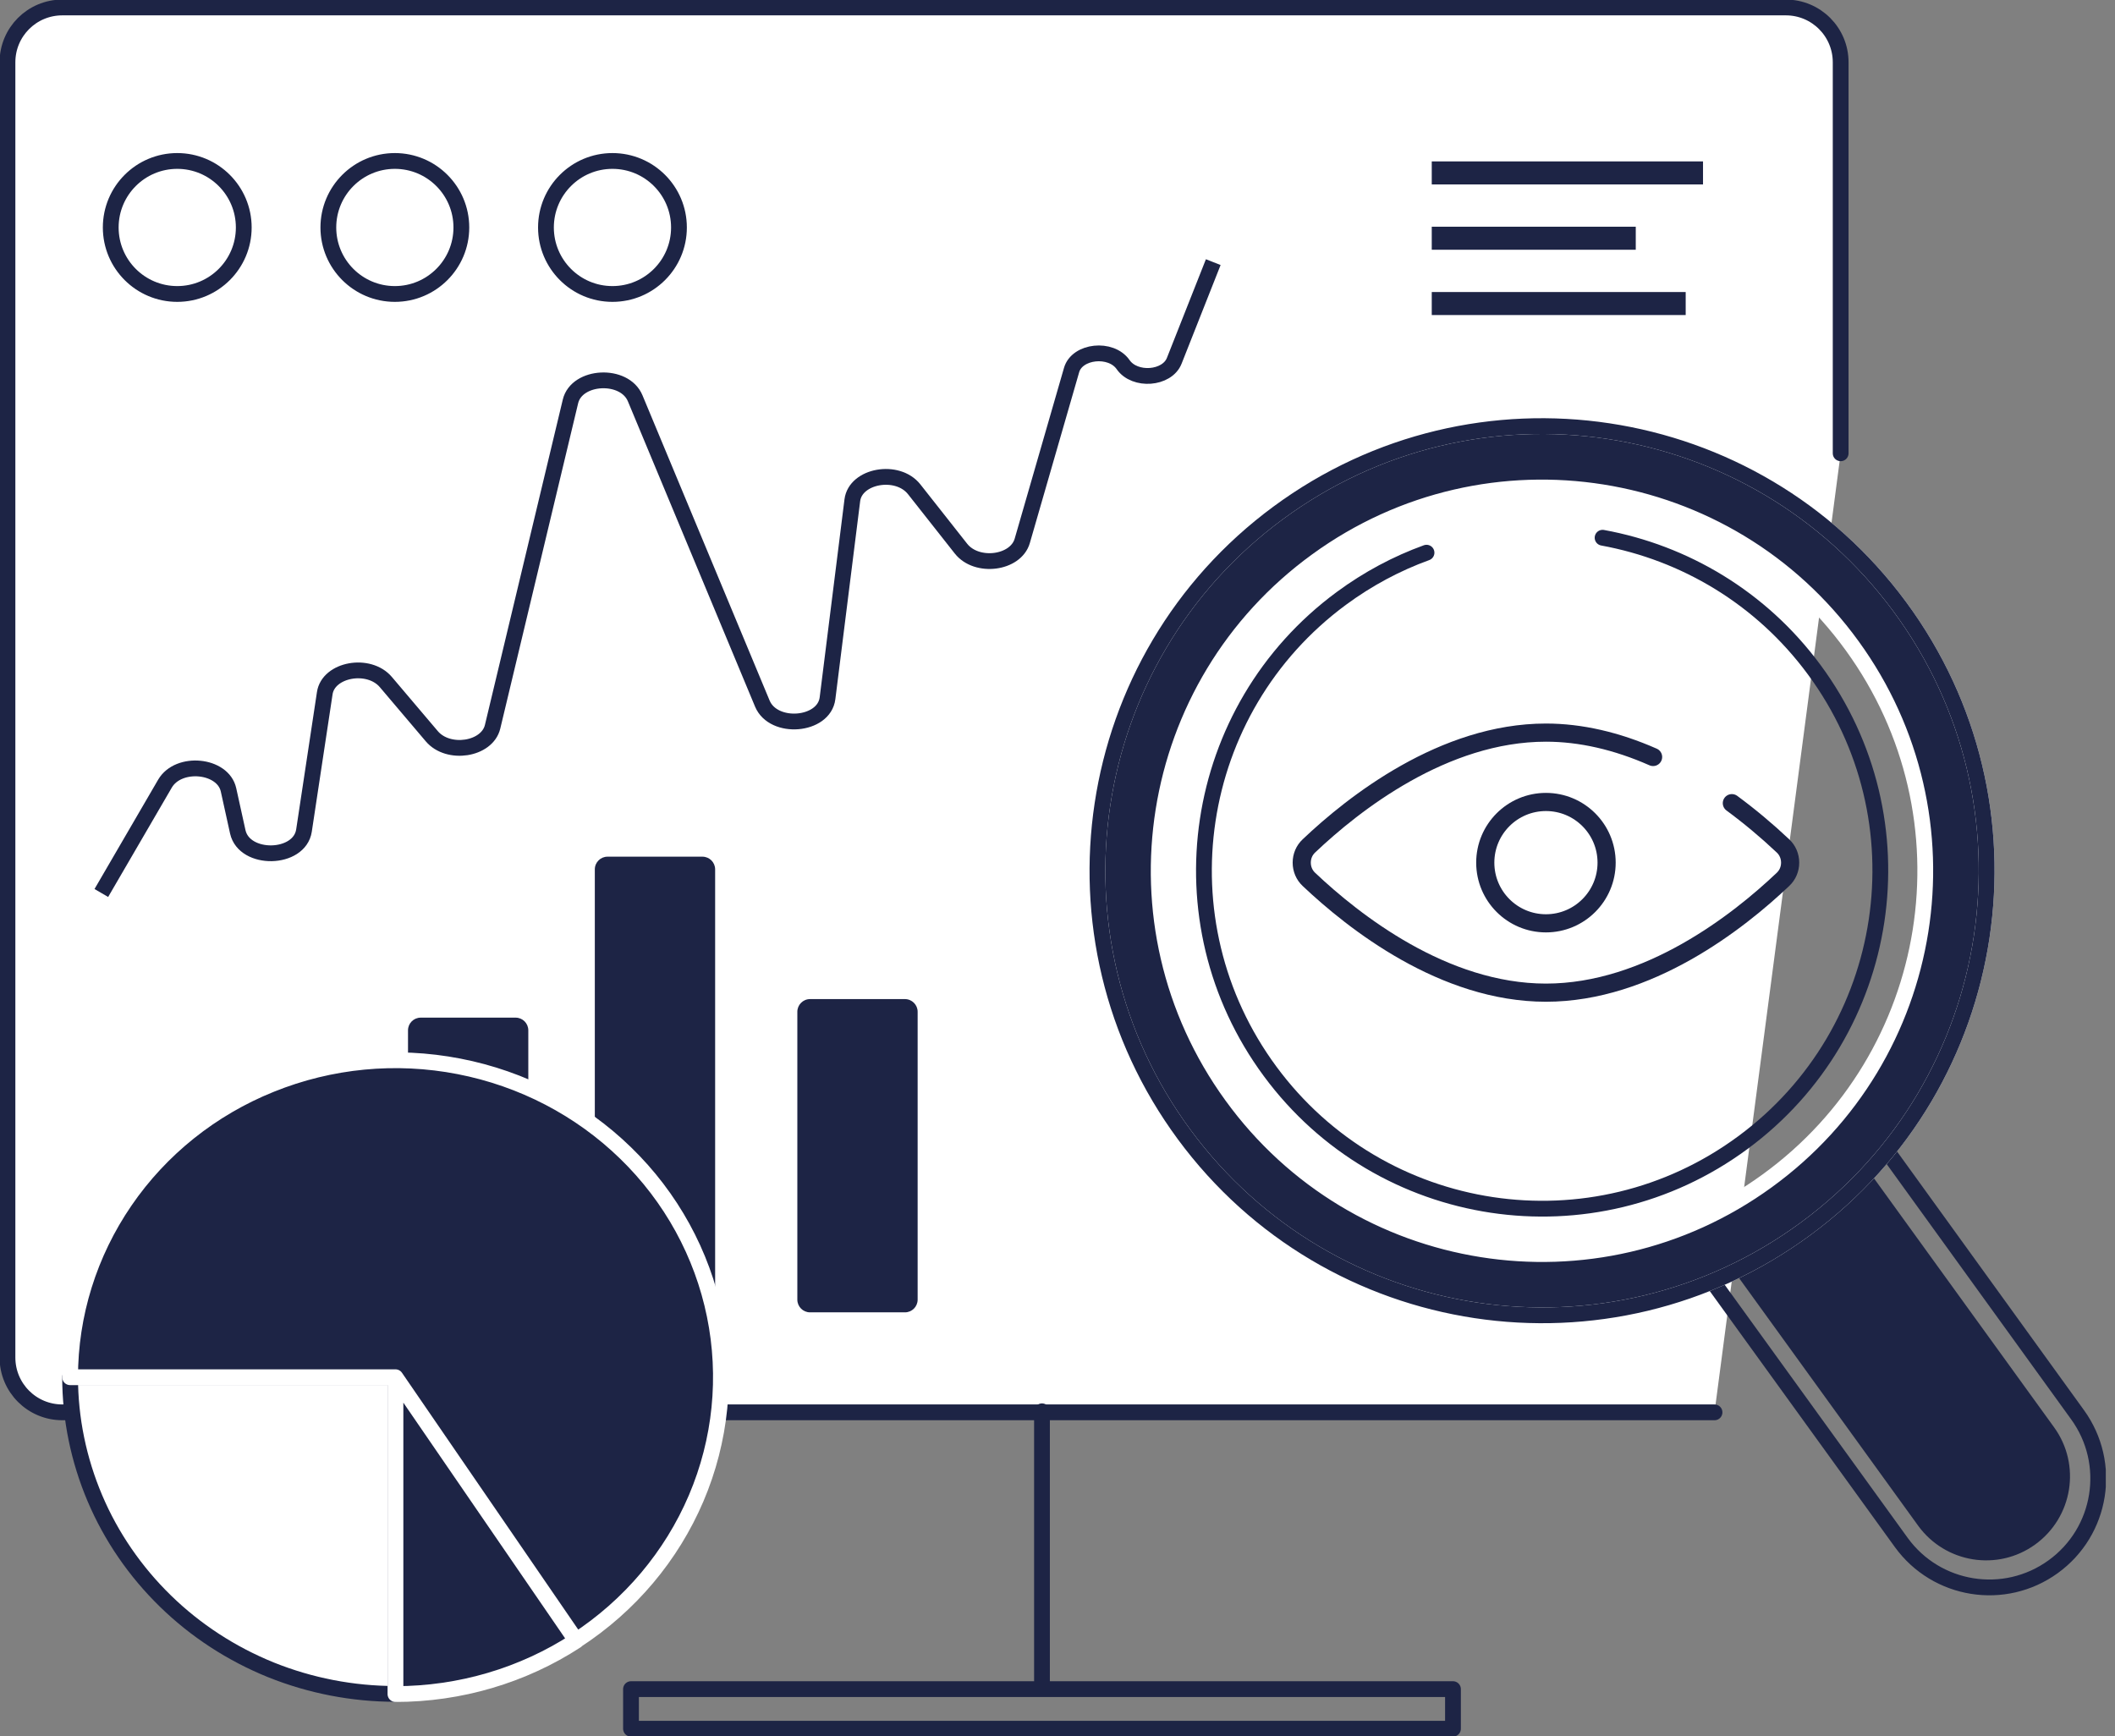 <svg xmlns:xlink="http://www.w3.org/1999/xlink" xmlns="http://www.w3.org/2000/svg" width="134" height="110" viewBox="0 0 134 110" fill="none"><rect x="0" y="0" width="134" height="110" fill="#808080" stroke="none"/><g clip-path="url(#clip0_2098_7625)"><path d="M108.627 89.481H3.949C2.026 89.481 0.473 87.928 0.473 86.006V3.948C0.473 2.026 2.026 0.473 3.949 0.473H113.144C115.066 0.473 116.619 2.026 116.619 3.948V28.719" fill="white"></path><path d="M108.627 89.481H3.949C2.026 89.481 0.473 87.928 0.473 86.006V3.948C0.473 2.026 2.026 0.473 3.949 0.473H113.144C115.066 0.473 116.619 2.026 116.619 3.948V28.719" stroke="#1D2445" stroke-miterlimit="10" stroke-linecap="round"></path><path d="M66.017 107.017V89.415M66.017 107.017H39.978V109.526H92.056V107.017H66.017Z" stroke="#1D2445" stroke-linecap="round" stroke-linejoin="round"></path><path d="M76.868 16.608L74.397 22.858C73.942 24.013 71.897 24.165 71.159 23.104C70.392 21.996 68.242 22.223 67.892 23.445L64.767 34.268C64.35 35.707 61.879 36.02 60.885 34.76L57.921 31.001C56.861 29.657 54.2 30.13 54.001 31.692L52.429 44.239C52.211 46 49.011 46.265 48.301 44.58L40.243 25.235C39.571 23.615 36.54 23.767 36.143 25.433L31.209 46.047C30.859 47.496 28.397 47.875 27.356 46.644L24.449 43.216C23.369 41.938 20.803 42.402 20.576 43.917L19.26 52.619C18.976 54.493 15.482 54.56 15.065 52.704L14.478 50.043C14.128 48.452 11.315 48.178 10.454 49.645L6.42 56.577" stroke="#1D2445" stroke-miterlimit="10"></path><path d="M107.775 80.183L120.454 97.719C122.688 100.806 126.997 101.497 130.083 99.262C133.17 97.028 133.862 92.719 131.627 89.632L118.967 72.115" stroke="#1D2445" stroke-miterlimit="10"></path><path d="M109.157 79.558L121.524 96.658C123.247 99.035 126.571 99.575 128.947 97.851C131.324 96.128 131.864 92.805 130.14 90.428L117.783 73.346" fill="#1D2445"></path><path d="M75.031 71.888C84.264 84.406 101.904 87.066 114.422 77.834C126.94 68.602 129.601 50.962 120.368 38.444C111.136 25.926 93.496 23.265 80.978 32.497C68.46 41.729 65.799 59.37 75.031 71.888ZM78.043 69.426C70.164 58.575 72.579 43.386 83.44 35.518C94.291 27.64 109.479 30.054 117.348 40.915C125.226 51.766 122.811 66.954 111.951 74.823C101.099 82.701 85.911 80.287 78.043 69.426Z" fill="#1D2445" stroke="white" stroke-miterlimit="10"></path><path d="M75.031 71.888C84.264 84.406 101.904 87.066 114.422 77.834C126.94 68.602 129.601 50.962 120.368 38.444C111.136 25.926 93.496 23.265 80.978 32.497C68.46 41.729 65.799 59.37 75.031 71.888V71.888Z" stroke="#1D2445" stroke-miterlimit="10"></path><path d="M90.38 35.016C88.496 35.698 86.678 36.664 84.983 37.913C75.457 44.939 73.441 58.357 80.467 67.873C87.493 77.399 100.91 79.416 110.426 72.39C119.952 65.364 121.969 51.946 114.943 42.43C111.572 37.857 106.714 35.016 101.535 34.069" stroke="#1D2445" stroke-miterlimit="10" stroke-linecap="round"></path><path d="M32.668 64.474H26.655C26.21 64.474 25.85 64.834 25.85 65.278V82.341C25.85 82.786 26.21 83.146 26.655 83.146H32.668C33.112 83.146 33.472 82.786 33.472 82.341V65.278C33.472 64.834 33.112 64.474 32.668 64.474Z" fill="#1D2445"></path><path d="M44.504 54.276H38.491C38.047 54.276 37.686 54.636 37.686 55.081V82.341C37.686 82.786 38.047 83.146 38.491 83.146H44.504C44.948 83.146 45.309 82.786 45.309 82.341V55.081C45.309 54.636 44.948 54.276 44.504 54.276Z" fill="#1D2445"></path><path d="M57.334 63.299H51.321C50.877 63.299 50.517 63.66 50.517 64.104V82.341C50.517 82.786 50.877 83.146 51.321 83.146H57.334C57.779 83.146 58.139 82.786 58.139 82.341V64.104C58.139 63.66 57.779 63.299 57.334 63.299Z" fill="#1D2445"></path><path d="M38.803 18.625C41.131 18.625 43.017 16.739 43.017 14.412C43.017 12.085 41.131 10.198 38.803 10.198C36.476 10.198 34.59 12.085 34.59 14.412C34.59 16.739 36.476 18.625 38.803 18.625Z" stroke="#1D2445" stroke-miterlimit="10"></path><path d="M25.017 18.625C27.344 18.625 29.23 16.739 29.23 14.412C29.23 12.085 27.344 10.198 25.017 10.198C22.69 10.198 20.803 12.085 20.803 14.412C20.803 16.739 22.69 18.625 25.017 18.625Z" stroke="#1D2445" stroke-miterlimit="10"></path><path d="M11.23 18.625C13.557 18.625 15.444 16.739 15.444 14.412C15.444 12.085 13.557 10.198 11.23 10.198C8.903 10.198 7.016 12.085 7.016 14.412C7.016 16.739 8.903 18.625 11.23 18.625Z" stroke="#1D2445" stroke-miterlimit="10"></path><path d="M109.725 50.886C110.843 51.71 111.932 52.619 112.964 53.594C113.257 53.868 113.418 54.247 113.418 54.654C113.418 55.062 113.257 55.44 112.964 55.715C110.142 58.395 104.432 62.892 97.946 62.892C91.46 62.892 85.76 58.395 82.928 55.715C82.635 55.44 82.474 55.062 82.474 54.654C82.474 54.247 82.635 53.868 82.928 53.594C85.75 50.914 91.46 46.416 97.946 46.416C100.133 46.416 102.415 46.937 104.735 47.96" stroke="#1D2445" stroke-width="1.15" stroke-miterlimit="10" stroke-linecap="round"></path><path d="M97.946 58.499C100.069 58.499 101.79 56.778 101.79 54.654C101.79 52.531 100.069 50.81 97.946 50.81C95.823 50.81 94.102 52.531 94.102 54.654C94.102 56.778 95.823 58.499 97.946 58.499Z" stroke="#1D2445" stroke-width="1.15" stroke-miterlimit="10" stroke-linecap="round"></path><path d="M25.055 107.32C22.347 107.32 19.667 106.8 17.167 105.796C14.667 104.783 12.395 103.306 10.482 101.44C8.569 99.575 7.045 97.359 6.013 94.926C4.981 92.492 4.441 89.879 4.441 87.246H25.055V107.32Z" fill="white" stroke="#1D2445" stroke-linecap="round" stroke-linejoin="round"></path><path d="M4.441 87.246C4.441 83.279 5.653 79.397 7.916 76.092C10.179 72.787 13.399 70.221 17.167 68.697C20.936 67.182 25.083 66.784 29.079 67.551C33.075 68.328 36.749 70.24 39.637 73.043C42.515 75.846 44.485 79.425 45.28 83.317C46.076 87.209 45.668 91.242 44.106 94.916C42.544 98.581 39.902 101.715 36.512 103.921C33.122 106.127 29.136 107.301 25.055 107.301V87.227H4.441V87.246Z" fill="#1D2445"></path><path d="M36.512 103.931C39.902 101.724 42.544 98.59 44.106 94.926C45.668 91.261 46.076 87.218 45.28 83.326C44.485 79.434 42.525 75.855 39.637 73.052C36.758 70.25 33.084 68.337 29.079 67.561C25.083 66.784 20.936 67.182 17.167 68.706C13.399 70.221 10.179 72.797 7.916 76.102C5.653 79.406 4.441 83.279 4.441 87.256H25.055M36.512 103.949C33.122 106.156 29.136 107.33 25.055 107.33V87.256M36.512 103.949L25.055 87.256" stroke="white" stroke-linecap="round" stroke-linejoin="round"></path><path d="M107.898 10.226H90.712V11.685H107.898V10.226Z" fill="#1D2445"></path><path d="M103.637 14.364H90.712V15.823H103.637V14.364Z" fill="#1D2445"></path><path d="M106.8 18.502H90.712V19.96H106.8V18.502Z" fill="#1D2445"></path></g><defs><clipPath id="clip0_2098_7625"><rect width="133.417" height="110" fill="white"></rect></clipPath></defs></svg>